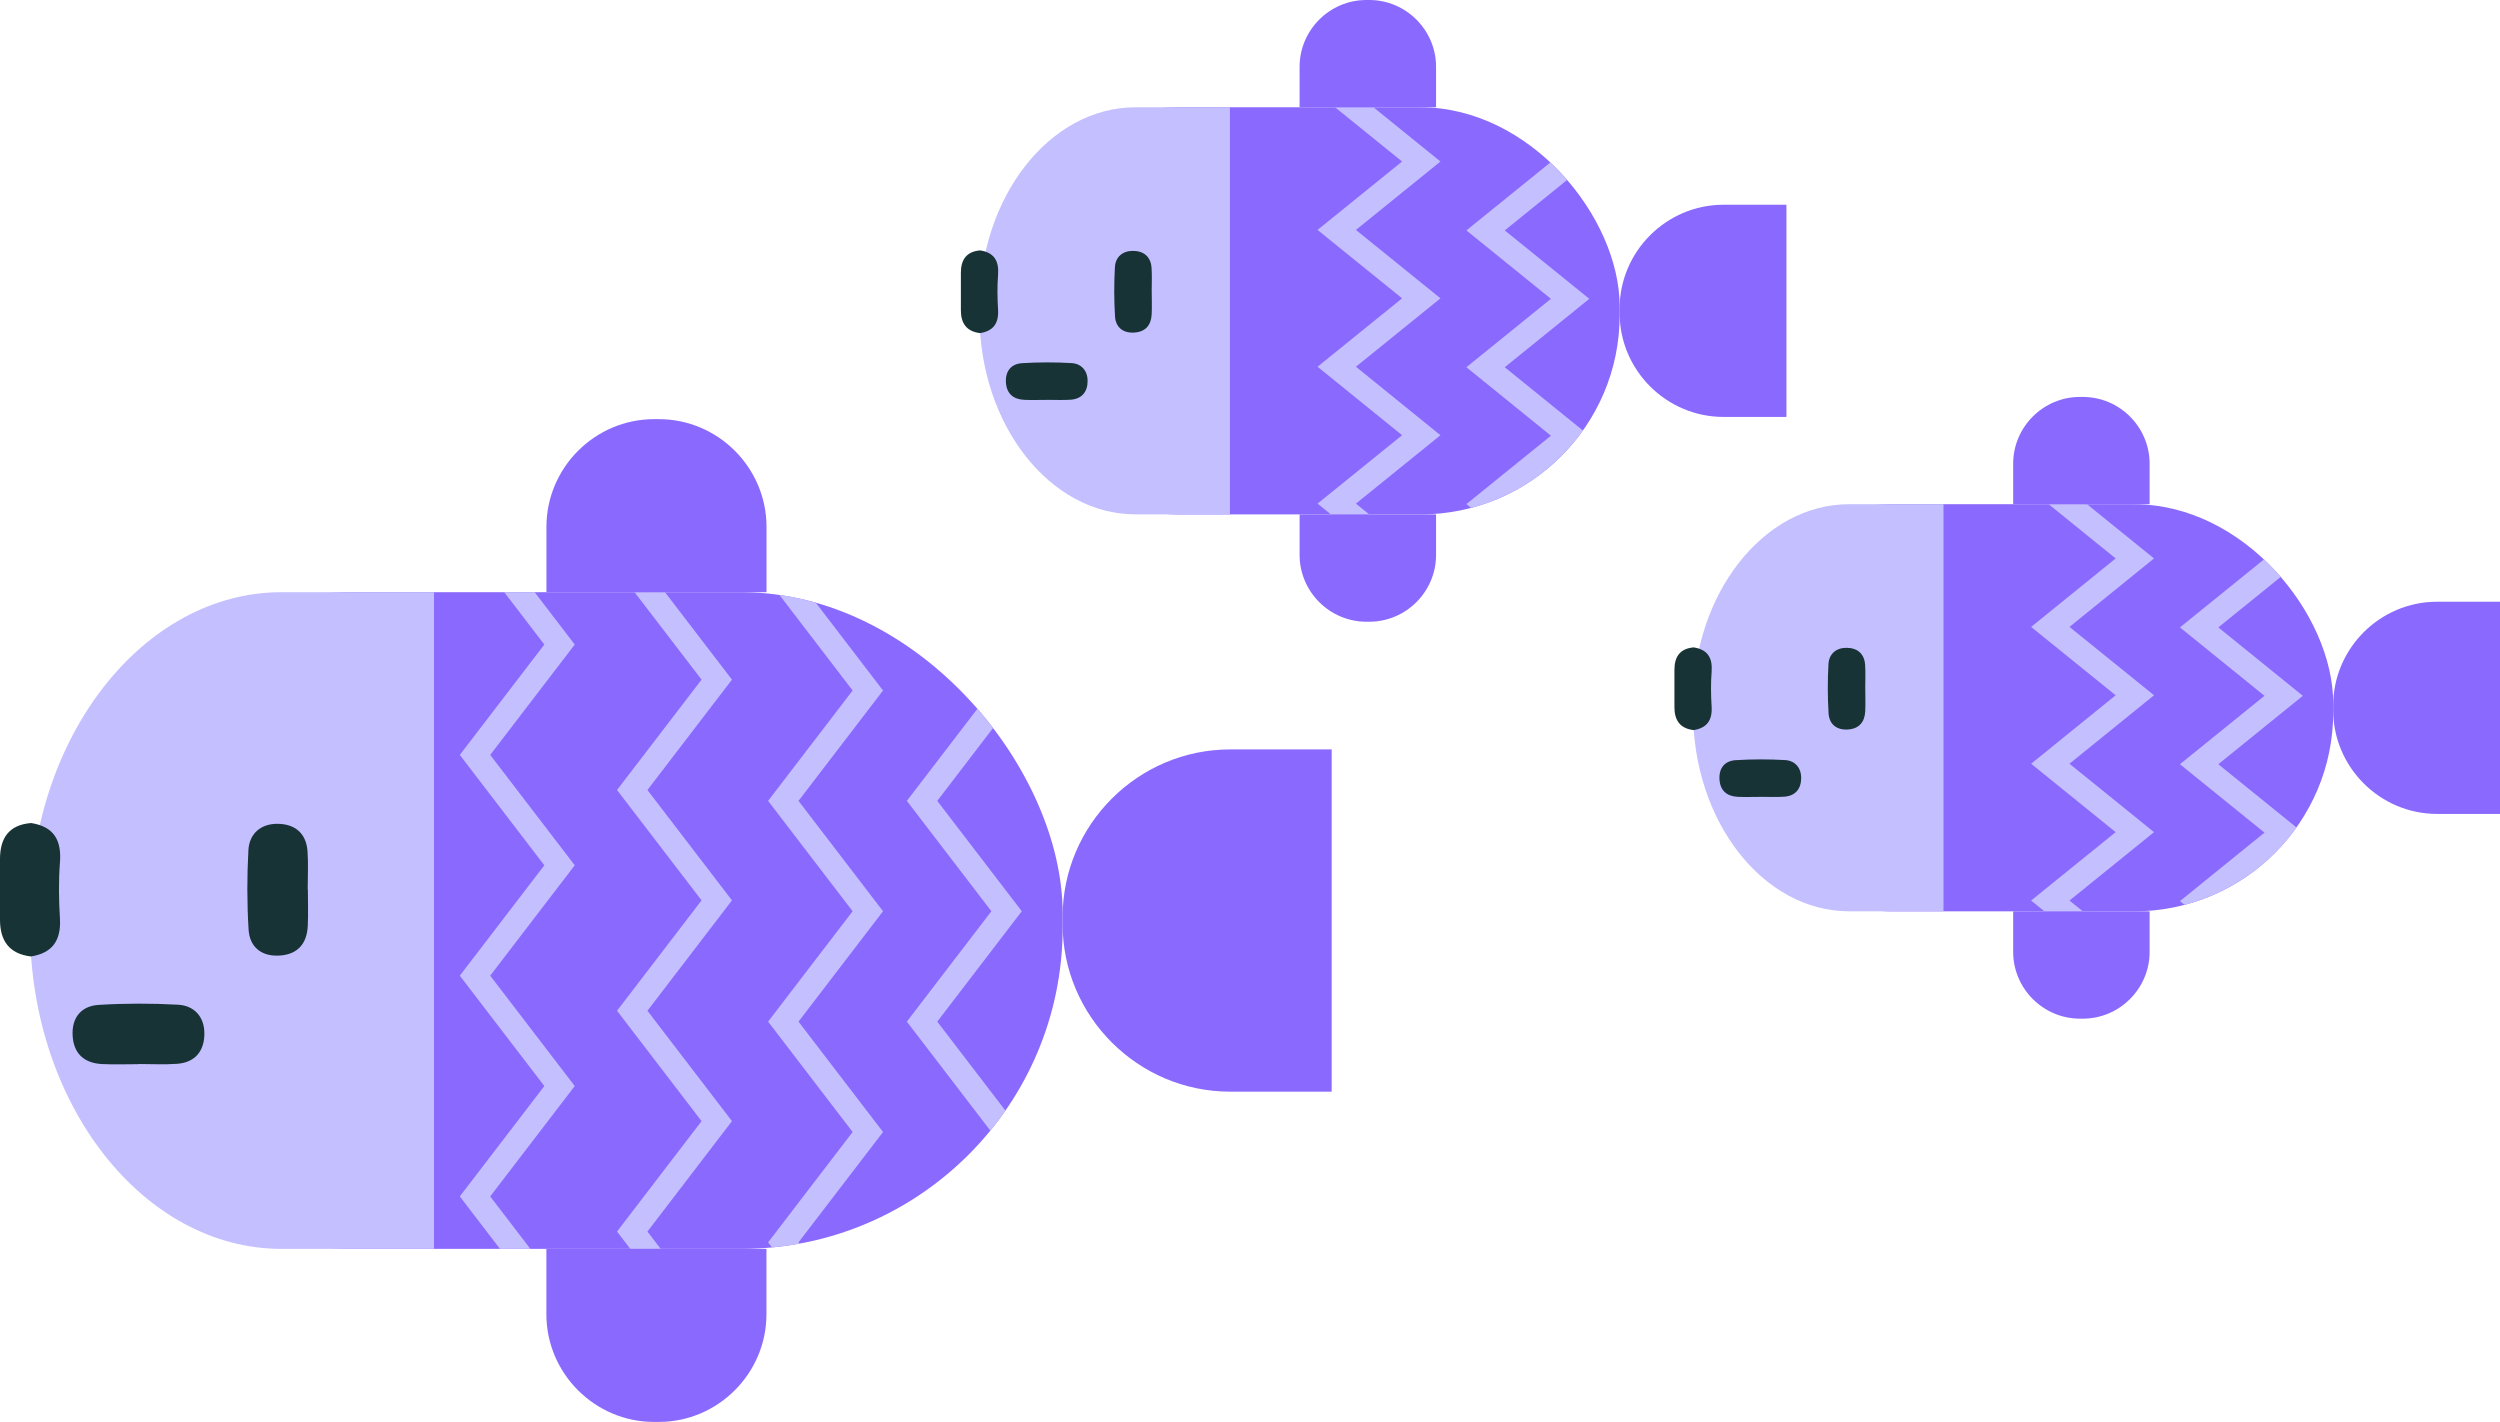<svg xmlns="http://www.w3.org/2000/svg" xmlns:xlink="http://www.w3.org/1999/xlink" id="Layer_2" viewBox="0 0 414.05 235.5"><defs><style>.cls-1{clip-path:url(#clippath-2);}.cls-2{fill:#173336;}.cls-2,.cls-3,.cls-4{stroke-width:0px;}.cls-5,.cls-4{fill:#8a69ff;}.cls-6{clip-path:url(#clippath-1);}.cls-7{fill:none;stroke:#c4bfff;stroke-miterlimit:10;stroke-width:4px;}.cls-8{clip-path:url(#clippath);}.cls-3{fill:#c4bfff;}</style><clipPath id="clippath"><rect class="cls-4" x="4.99" y="98.08" width="171.01" height="108.76" rx="53.23" ry="53.23"></rect></clipPath><clipPath id="clippath-1"><rect class="cls-4" x="162.23" y="17.77" width="106.02" height="67.43" rx="33" ry="33"></rect></clipPath><clipPath id="clippath-2"><rect class="cls-4" x="280.41" y="83.51" width="106.02" height="67.43" rx="33" ry="33"></rect></clipPath></defs><g id="Layer_1-2"><rect class="cls-5" x="4.99" y="98.08" width="171.01" height="108.76" rx="53.23" ry="53.23"></rect><g class="cls-8"><polyline class="cls-7" points="143.73 77.8 129.73 96.08 143.73 114.36 129.73 132.64 143.73 150.92 129.73 169.2 143.73 187.48 129.73 205.76 143.73 224.05 129.73 242.33"></polyline><polyline class="cls-7" points="118.71 76.01 104.71 94.29 118.71 112.56 104.71 130.84 118.71 149.12 104.71 167.4 118.71 185.68 104.71 203.97 118.71 222.25 104.71 240.54"></polyline><polyline class="cls-7" points="92.67 70.2 78.67 88.47 92.67 106.75 78.67 125.03 92.67 143.31 78.67 161.59 92.67 179.87 78.67 198.15 92.67 216.44 78.67 234.73"></polyline><polyline class="cls-7" points="166.71 77.8 152.71 96.08 166.71 114.36 152.71 132.64 166.71 150.92 152.71 169.2 166.71 187.48 152.71 205.76 166.71 224.05 152.71 242.33"></polyline></g><path class="cls-4" d="m220.55,124.12h-16.82c-15.26,0-27.74,12.48-27.74,27.74v1.2c0,15.26,12.48,27.74,27.74,27.74h16.82v-56.68Z"></path><path class="cls-4" d="m126.95,98.08v-10.82c0-9.81-8.03-17.84-17.84-17.84h-.77c-9.81,0-17.84,8.03-17.84,17.84v10.82h36.46Z"></path><path class="cls-4" d="m90.49,206.84v10.82c0,9.81,8.03,17.84,17.84,17.84h.77c9.81,0,17.84-8.03,17.84-17.84v-10.82s-36.46,0-36.46,0Z"></path><path class="cls-3" d="m71.88,98.08h-25.25c-22.91,0-41.65,23.96-41.65,53.23v2.3c0,29.28,18.74,53.23,41.65,53.23h25.25v-108.76Z"></path><path class="cls-2" d="m5.15,136.31c3.76.59,5.07,2.83,4.78,6.52-.24,3.09-.19,6.22,0,9.32.2,3.59-1.23,5.7-4.82,6.26C1.52,157.97,0,155.8,0,152.33c0-3.35,0-6.69,0-10.04,0-3.47,1.46-5.68,5.15-5.98Z"></path><path class="cls-2" d="m50.99,147.37c0,2.01.08,4.02-.02,6.02-.15,2.91-1.68,4.69-4.67,4.87-3,.18-4.95-1.4-5.13-4.31-.27-4.37-.27-8.78-.03-13.16.15-2.69,2.02-4.36,4.79-4.35,2.87.01,4.78,1.52,5,4.53.15,2.12.03,4.26.03,6.39.01,0,.03,0,.04,0Z"></path><path class="cls-2" d="m22.92,176.25c-2.01,0-4.02.08-6.02-.02-2.91-.15-4.69-1.68-4.87-4.67-.18-3,1.4-4.95,4.31-5.13,4.37-.27,8.78-.27,13.16-.03,2.69.15,4.36,2.02,4.35,4.79-.01,2.87-1.52,4.78-4.53,5-2.12.15-4.26.03-6.39.03,0,.01,0,.03,0,.04Z"></path><rect class="cls-5" x="162.23" y="17.77" width="106.02" height="67.43" rx="33" ry="33"></rect><g class="cls-6"><polyline class="cls-7" points="260.04 4.17 246.04 15.5 260.04 26.83 246.04 38.16 260.04 49.49 246.04 60.82 260.04 72.16 246.04 83.49 260.04 94.83 246.04 106.17"></polyline><polyline class="cls-7" points="235.39 4.09 221.39 15.42 235.39 26.75 221.39 38.08 235.39 49.41 221.39 60.74 235.39 72.08 221.39 83.41 235.39 94.75 221.39 106.09"></polyline><polyline class="cls-7" points="346.28 -51 332.28 -39.67 346.28 -28.34 332.28 -17.01 346.28 -5.68 332.28 5.65 346.28 16.99 332.28 28.32 346.28 39.66 332.28 51"></polyline><polyline class="cls-7" points="349.35 -38.87 335.35 -27.54 349.35 -16.2 335.35 -4.87 349.35 6.46 335.35 17.79 349.35 29.12 335.35 40.46 349.35 51.8 335.35 63.13"></polyline></g><path class="cls-4" d="m295.87,33.91h-10.43c-9.46,0-17.2,7.74-17.2,17.2v.74c0,9.46,7.74,17.2,17.2,17.2h10.43v-35.14Z"></path><path class="cls-4" d="m237.84,17.77v-6.71c0-6.08-4.98-11.06-11.06-11.06h-.48c-6.08,0-11.06,4.98-11.06,11.06v6.71h22.6Z"></path><path class="cls-4" d="m215.24,85.2v6.71c0,6.08,4.98,11.06,11.06,11.06h.48c6.08,0,11.06-4.98,11.06-11.06v-6.71s-22.6,0-22.6,0Z"></path><path class="cls-3" d="m203.7,17.77h-15.65c-14.2,0-25.82,14.85-25.82,33v1.42c0,18.15,11.62,33,25.82,33h15.65V17.77Z"></path><path class="cls-2" d="m162.33,41.47c2.33.36,3.14,1.75,2.97,4.04-.15,1.92-.12,3.86,0,5.78.13,2.23-.76,3.53-2.99,3.88-2.23-.27-3.17-1.62-3.17-3.77,0-2.07,0-4.15,0-6.22,0-2.15.91-3.52,3.19-3.71Z"></path><path class="cls-2" d="m190.75,48.33c0,1.24.05,2.49-.01,3.73-.09,1.81-1.04,2.91-2.89,3.02-1.86.11-3.07-.87-3.18-2.67-.17-2.71-.17-5.45-.02-8.16.09-1.67,1.25-2.7,2.97-2.7,1.78,0,2.97.94,3.1,2.81.09,1.32.02,2.64.02,3.96,0,0,.02,0,.03,0Z"></path><path class="cls-2" d="m173.35,66.23c-1.24,0-2.49.05-3.73-.01-1.81-.09-2.91-1.04-3.02-2.89-.11-1.86.87-3.07,2.67-3.18,2.71-.17,5.45-.17,8.16-.02,1.67.09,2.7,1.25,2.7,2.97,0,1.78-.94,2.97-2.81,3.1-1.32.09-2.64.02-3.96.02,0,0,0,.02,0,.03Z"></path><rect class="cls-5" x="280.41" y="83.51" width="106.02" height="67.43" rx="33" ry="33"></rect><g class="cls-1"><polyline class="cls-7" points="378.22 69.91 364.22 81.24 378.22 92.58 364.22 103.91 378.22 115.24 364.22 126.57 378.22 137.9 364.22 149.24 378.22 160.57 364.22 171.91"></polyline><polyline class="cls-7" points="353.57 69.83 339.57 81.16 353.57 92.49 339.57 103.83 353.57 115.15 339.57 126.49 353.57 137.82 339.57 149.15 353.57 160.49 339.57 171.83"></polyline></g><path class="cls-4" d="m414.05,99.66h-10.43c-9.46,0-17.2,7.74-17.2,17.2v.74c0,9.46,7.74,17.2,17.2,17.2h10.43v-35.14Z"></path><path class="cls-4" d="m356.02,83.51v-6.71c0-6.08-4.98-11.06-11.06-11.06h-.48c-6.08,0-11.06,4.98-11.06,11.06v6.71h22.6Z"></path><path class="cls-4" d="m333.42,150.94v6.71c0,6.08,4.98,11.06,11.06,11.06h.48c6.08,0,11.06-4.98,11.06-11.06v-6.71s-22.6,0-22.6,0Z"></path><path class="cls-3" d="m321.88,83.51h-15.65c-14.2,0-25.82,14.85-25.82,33v1.42c0,18.15,11.62,33,25.82,33h15.65v-67.43Z"></path><path class="cls-2" d="m280.51,107.22c2.33.36,3.14,1.75,2.97,4.04-.15,1.92-.12,3.86,0,5.78.13,2.23-.76,3.53-2.99,3.88-2.23-.27-3.17-1.62-3.17-3.77,0-2.07,0-4.15,0-6.22,0-2.15.91-3.52,3.19-3.71Z"></path><path class="cls-2" d="m308.93,114.07c0,1.24.05,2.49-.01,3.73-.09,1.81-1.04,2.91-2.89,3.02-1.86.11-3.07-.87-3.18-2.67-.17-2.71-.17-5.45-.02-8.16.09-1.67,1.25-2.7,2.97-2.7,1.78,0,2.97.94,3.1,2.81.09,1.32.02,2.64.02,3.96,0,0,.02,0,.03,0Z"></path><path class="cls-2" d="m291.53,131.98c-1.24,0-2.49.05-3.73-.01-1.81-.09-2.91-1.04-3.02-2.89-.11-1.86.87-3.07,2.67-3.18,2.71-.17,5.45-.17,8.16-.02,1.67.09,2.7,1.25,2.7,2.97,0,1.78-.94,2.97-2.81,3.1-1.32.09-2.64.02-3.96.02,0,0,0,.02,0,.03Z"></path></g></svg>